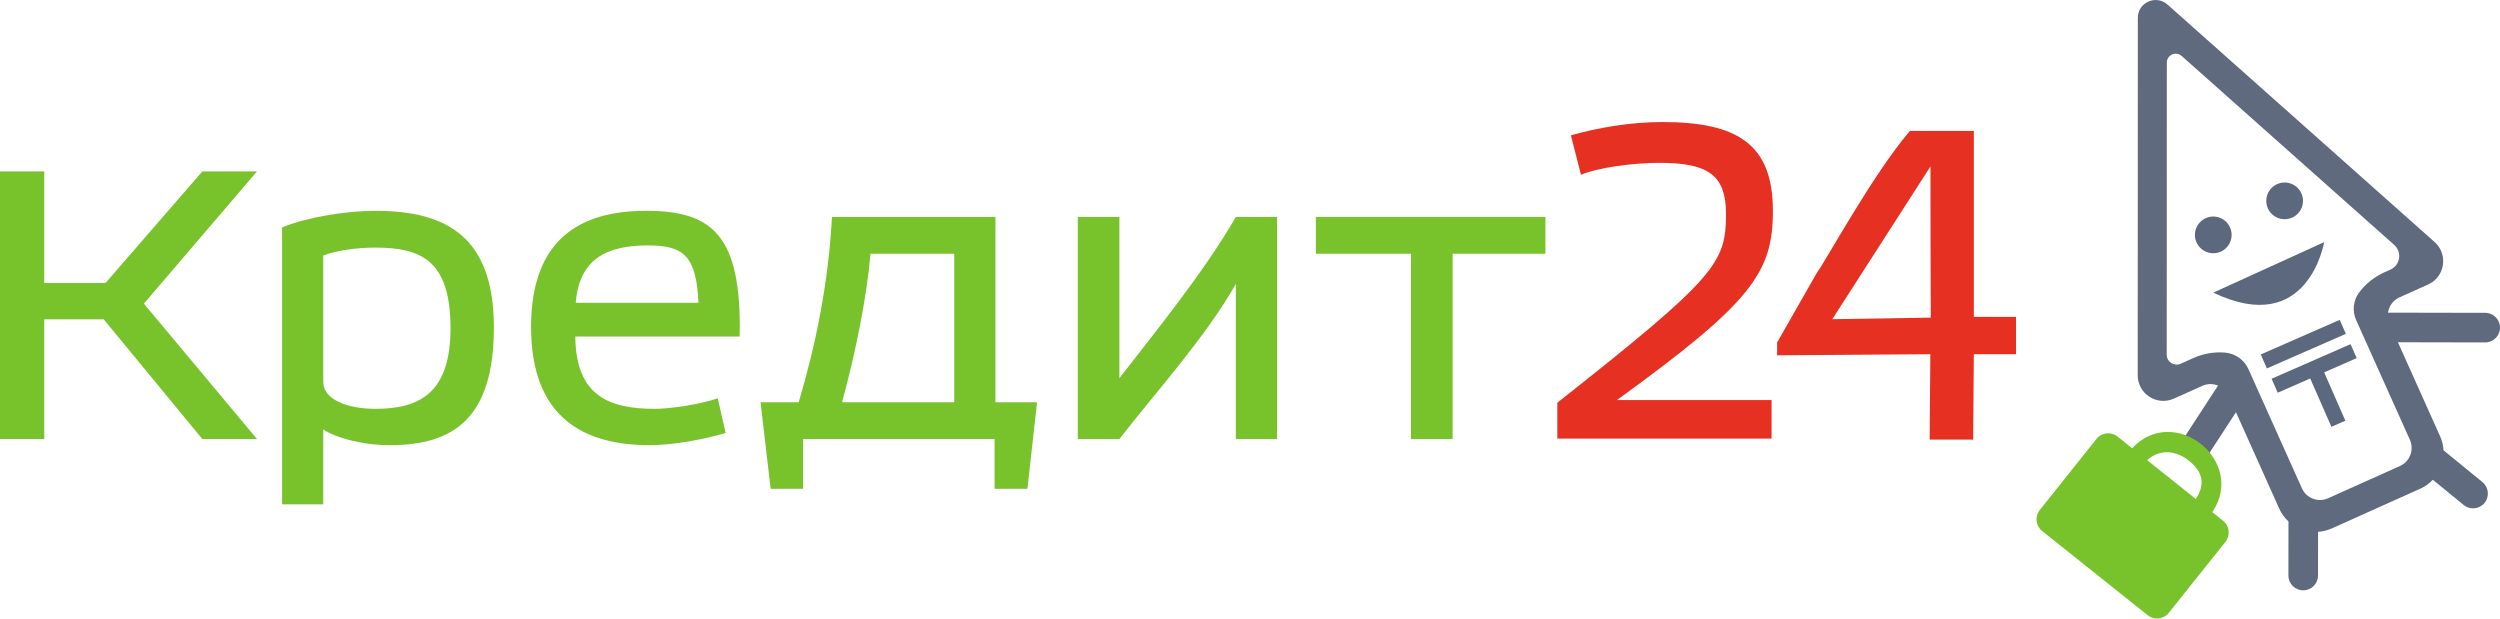 <?xml version="1.0" encoding="UTF-8" standalone="no"?>
<!-- Created with Inkscape (http://www.inkscape.org/) -->

<svg
   xmlns:dc="http://purl.org/dc/elements/1.1/"
   xmlns:cc="http://creativecommons.org/ns#"
   xmlns:rdf="http://www.w3.org/1999/02/22-rdf-syntax-ns#"
   xmlns:svg="http://www.w3.org/2000/svg"
   xmlns="http://www.w3.org/2000/svg"
   xmlns:sodipodi="http://sodipodi.sourceforge.net/DTD/sodipodi-0.dtd"
   xmlns:inkscape="http://www.inkscape.org/namespaces/inkscape"
   id="svg2"
   version="1.1"
   inkscape:version="0.91 r13725"
   xml:space="preserve"
   width="493.875"
   height="122.188"
   viewBox="0 0 493.875 122.188"
   sodipodi:docname="credit24.svg"><defs
     id="defs6" /><sodipodi:namedview
     pagecolor="#ffffff"
     bordercolor="#666666"
     borderopacity="1"
     objecttolerance="10"
     gridtolerance="10"
     guidetolerance="10"
     inkscape:pageopacity="0"
     inkscape:pageshadow="2"
     inkscape:window-width="1920"
     inkscape:window-height="1056"
     id="namedview4"
     showgrid="false"
     inkscape:zoom="2.4416287"
     inkscape:cx="247.75663"
     inkscape:cy="61.09375"
     inkscape:window-x="1366"
     inkscape:window-y="0"
     inkscape:window-maximized="1"
     inkscape:current-layer="g10" /><g
     id="g10"
     inkscape:groupmode="layer"
     inkscape:label="ink_ext_XXXXXX"
     transform="matrix(1.25,0,0,-1.25,0,122.188)"><g
       id="g12"
       transform="scale(0.1,0.1)"><path
         d="m 510.871,373.629 c 0,-26.992 37.399,-42.242 82.399,-42.242 71.332,0 118.703,26.304 118.703,127.41 0,108.012 -47.371,127.398 -118.703,127.398 -29.067,0 -60.227,-4.152 -82.399,-12.472 l 0,-200.094 z m -65.074,244.426 c 38.082,15.941 101.086,26.297 147.473,26.297 112.171,0 187.242,-40.848 187.242,-184.161 0,-143.336 -62.949,-186.265 -164.715,-186.265 -44.32,0 -86.918,12.449 -104.926,24.922 l 0,-118.371 -65.074,0 0,437.578"
         style="fill:#78c32b;fill-opacity:1;fill-rule:evenodd;stroke:none"
         id="path14"
         inkscape:connector-curvature="0" /><path
         d="m 909.91,498.957 193.96,0 c -3.46,74.77 -23.53,90.707 -80.31,90.707 -63.708,0 -108.111,-20.766 -113.65,-90.707 z M 1146.8,293.316 c -36.01,-11.086 -86.55,-19.386 -119.78,-19.386 -103.872,0 -187.731,42.925 -187.731,186.949 0,139.168 78.332,183.48 181.501,183.48 105.24,0 151.63,-38.769 148.17,-198.714 l -259.737,0.003 c 0.687,-94.187 54.093,-114.257 125.407,-114.257 24.92,0 71.32,6.918 99.7,16.625 l 12.47,-54.7 0,0"
         style="fill:#78c32b;fill-opacity:1;fill-rule:evenodd;stroke:none"
         id="path16"
         inkscape:connector-curvature="0" /><path
         d="m 1375.79,576.504 c -6.23,-71.32 -24.23,-158.543 -45,-234.734 l 177.32,0 0,234.734 -132.32,0 z m 197.43,58.156 0,-292.89 65.76,0 -15.24,-136.723 -51.93,0 0,78.582 -302.65,0 0,-78.582 -51.25,0 -15.91,136.723 60.23,0 c 26.31,87.941 47.08,187.652 52.62,292.89 l 258.37,0 0,0"
         style="fill:#78c32b;fill-opacity:1;fill-rule:evenodd;stroke:none"
         id="path18"
         inkscape:connector-curvature="0" /><path
         d="M 1953.15,528.727 C 1904.68,443.559 1825.87,357.012 1769.1,283.629 l -65.78,0 0,351.027 65.78,0 0,-254.801 c 56.77,73.395 132.81,166.192 184.05,254.801 l 65.09,0 0,-351.027 -65.09,0 0,245.098"
         style="fill:#78c32b;fill-opacity:1;fill-rule:evenodd;stroke:none"
         id="path20"
         inkscape:connector-curvature="0" /><path
         d="m 2295.72,283.629 -65.8,0 0,292.875 -150.32,0 0,58.156 362.79,0 0,-58.156 -146.67,0 0,-292.875"
         style="fill:#78c32b;fill-opacity:1;fill-rule:evenodd;stroke:none"
         id="path22"
         inkscape:connector-curvature="0" /><path
         d="m 2895.76,473.055 155.14,241.41 c -0.07,-79.645 0.26,-159.289 0.51,-238.934 l -155.65,-2.476 z m 223.68,3.664 0,293.824 -101.09,0 c -59.15,-69.266 -134,-207.438 -146.79,-223.828 l -63.01,-110.438 0,-20.316 242.16,1.762 -1.08,-134.918 48.44,0.004 20.29,-0.11 1.08,135.024 66.66,0 0,58.996 -66.66,0"
         style="fill:#e63022;fill-opacity:1;fill-rule:evenodd;stroke:none"
         id="path24"
         inkscape:connector-curvature="0" /><path
         d="m 406.184,706.637 -86.399,0 -152.926,-176.278 -96.929,0 0,176.278 -69.93,0 0,-423.008 69.93,0 0,189.152 93.988,0 155.867,-189.152 86.399,0 -178.782,213.973 178.782,209.035"
         style="fill:#78c32b;fill-opacity:1;fill-rule:evenodd;stroke:none"
         id="path26"
         inkscape:connector-curvature="0" /><path
         d="m 3734.83,460.098 c 58.86,-0.09 117.75,-0.184 176.62,-0.262 l -176.62,0.262"
         style="fill:#100f0d;fill-opacity:1;fill-rule:evenodd;stroke:none"
         id="path28"
         inkscape:connector-curvature="0" /><path
         d="m 3845.3,249.125 c 21.54,-17.602 43.07,-35.211 64.61,-52.809 l -64.61,52.809"
         style="fill:#100f0d;fill-opacity:1;fill-rule:evenodd;stroke:none"
         id="path30"
         inkscape:connector-curvature="0" /><path
         d="m 3640.12,182.352 c -0.04,-37.821 -0.07,-75.637 -0.12,-113.438 l 0.12,113.438"
         style="fill:#100f0d;fill-opacity:1;fill-rule:evenodd;stroke:none"
         id="path32"
         inkscape:connector-curvature="0" /><path
         d="m 3792.88,241.031 -113.57,-50.965 c -15.76,-7.066 -34.28,-0.039 -41.35,15.719 l -84.53,188.352 c -6.6,14.722 -20.78,24.754 -36.85,26.109 -17.12,1.442 -34.38,-1.508 -50.05,-8.539 l -20.19,-9.059 c -10.38,-4.562 -22.04,2.93 -22.04,14.27 l 0.17,461.648 c 0.01,12.133 14.33,18.539 23.41,10.512 l 335.96,-298.711 c 12.73,-11.308 9.56,-31.957 -5.97,-38.929 l -9.36,-4.188 c -15.57,-6.992 -29.19,-17.73 -39.62,-31.23 -9.77,-12.657 -11.8,-29.754 -5.26,-44.313 l 84.96,-189.309 c 7.08,-15.769 0.05,-34.289 -15.71,-41.367 z m 158.13,218.664 c 0,12.93 -10.47,23.399 -23.38,23.418 l -153.61,0.293 c 1.47,10.262 7.92,19.582 18.08,24.141 l 34.29,15.391 10.9,4.902 c 26.82,12.031 32.3,47.68 10.34,67.187 l -21.55,19.168 -400.66,356.192 c -18.23,16.004 -46.77,3.254 -46.78,-21 l -0.22,-564.907 c 0,-29.402 30.28,-48.98 57.08,-36.96 l 45.18,20.269 c 8.15,3.652 17,3.484 24.66,0.348 l -56,-86.008 c 8.16,-5.055 15.17,-11.883 19.63,-20.883 3.25,-6.535 6.48,-13.09 9.83,-19.543 l 54.92,84.34 68.35,-152.316 c 3.57,-7.954 8.6,-14.789 14.63,-20.348 l -0.09,-85.391 c -0.01,-12.914 10.45,-23.488 23.37,-23.402 12.92,0 23.39,10.469 23.41,23.398 l 0.07,68.996 c 7.17,0.497 14.38,2.168 21.33,5.286 l 140.15,62.89 c 7.74,3.477 14.41,8.34 19.89,14.149 l 48.87,-39.926 c 10,-8.172 24.72,-6.684 32.86,3.32 8.17,10.008 6.69,24.742 -3.31,32.918 l -61.51,50.27 c -0.43,7.394 -2.12,14.836 -5.33,21.992 l -66.75,148.742 137.97,-0.273 c 12.88,-0.024 23.38,10.465 23.38,23.347"
         style="fill:#606a7f;fill-opacity:1;fill-rule:evenodd;stroke:none"
         id="path34"
         inkscape:connector-curvature="0" /><path
         d="m 3393.34,250.262 c 21.97,19.543 47.6,13.828 65.93,-0.782 19.08,-15.23 28.25,-34.492 11,-60.585 l -76.93,61.367 z m 120.03,-95.75 -17.08,13.625 c 28.06,41.633 11.27,84.386 -17.8,107.586 -29.06,23.179 -74.48,30.062 -108.85,-6.563 l -23.11,18.442 c -10.22,8.156 -25.12,6.48 -33.27,-3.75 l -89.59,-112.313 c -8.17,-10.215 -6.48,-25.125 3.73,-33.277 L 3394.27,5.176 c 10.21,-8.164 25.11,-6.484 33.26,3.75 l 89.6,112.301 c 8.14,10.222 6.47,25.121 -3.76,33.285"
         style="fill:#78c32b;fill-opacity:1;fill-rule:evenodd;stroke:none"
         id="path36"
         inkscape:connector-curvature="0" /><path
         d="m 3509.72,579.809 c 14.61,6.554 21.15,23.722 14.59,38.328 -6.56,14.621 -23.72,21.136 -38.33,14.578 -14.63,-6.555 -21.16,-23.707 -14.59,-38.328 6.55,-14.602 23.72,-21.137 38.33,-14.578"
         style="fill:#5c687d;fill-opacity:1;fill-rule:evenodd;stroke:none"
         id="path38"
         inkscape:connector-curvature="0" /><path
         d="m 3622.5,633.598 c 14.63,6.547 21.18,23.718 14.59,38.34 -6.55,14.597 -23.71,21.117 -38.33,14.578 -14.61,-6.571 -21.14,-23.731 -14.58,-38.332 6.56,-14.625 23.73,-21.168 38.32,-14.586"
         style="fill:#5c687d;fill-opacity:1;fill-rule:evenodd;stroke:none"
         id="path40"
         inkscape:connector-curvature="0" /><path
         d="m 3497.86,515.031 c 150.2,-71.945 175.17,79.782 175.17,79.782 l -175.17,-79.782"
         style="fill:#5c687d;fill-opacity:1;fill-rule:evenodd;stroke:none"
         id="path42"
         inkscape:connector-curvature="0" /><path
         d="m 3572.89,417.313 124.8,54.695 9.68,-22.098 -124.82,-54.668 -9.66,22.071"
         style="fill:#5c687d;fill-opacity:1;fill-rule:evenodd;stroke:none"
         id="path44"
         inkscape:connector-curvature="0" /><path
         d="m 3651.06,379.371 -51.37,-22.508 -9.67,22.078 124.8,54.672 9.67,-22.062 -51.36,-22.512 33.48,-76.414 -22.07,-9.656 -33.48,76.402"
         style="fill:#5c687d;fill-opacity:1;fill-rule:evenodd;stroke:none"
         id="path46"
         inkscape:connector-curvature="0" /><path
         d="m 2482.66,763.609 15.93,-62.371 c 25.62,11.211 82.39,18.922 123.25,18.922 75.46,0.004 105.94,-17.512 105.94,-80.586 0.01,-77.789 -15.23,-100.211 -266.58,-298.511 l 0.01,-56.758 338.58,-0.004 0,60.953 -244.43,0 c 213.97,154.851 246.51,201.809 246.51,299.226 0,105.825 -56.79,140.157 -175.18,140.157 -49.87,0.004 -102.48,-9.121 -144.03,-21.028"
         style="fill:#e63022;fill-opacity:1;fill-rule:evenodd;stroke:none"
         id="path48"
         inkscape:connector-curvature="0" /></g></g></svg>
